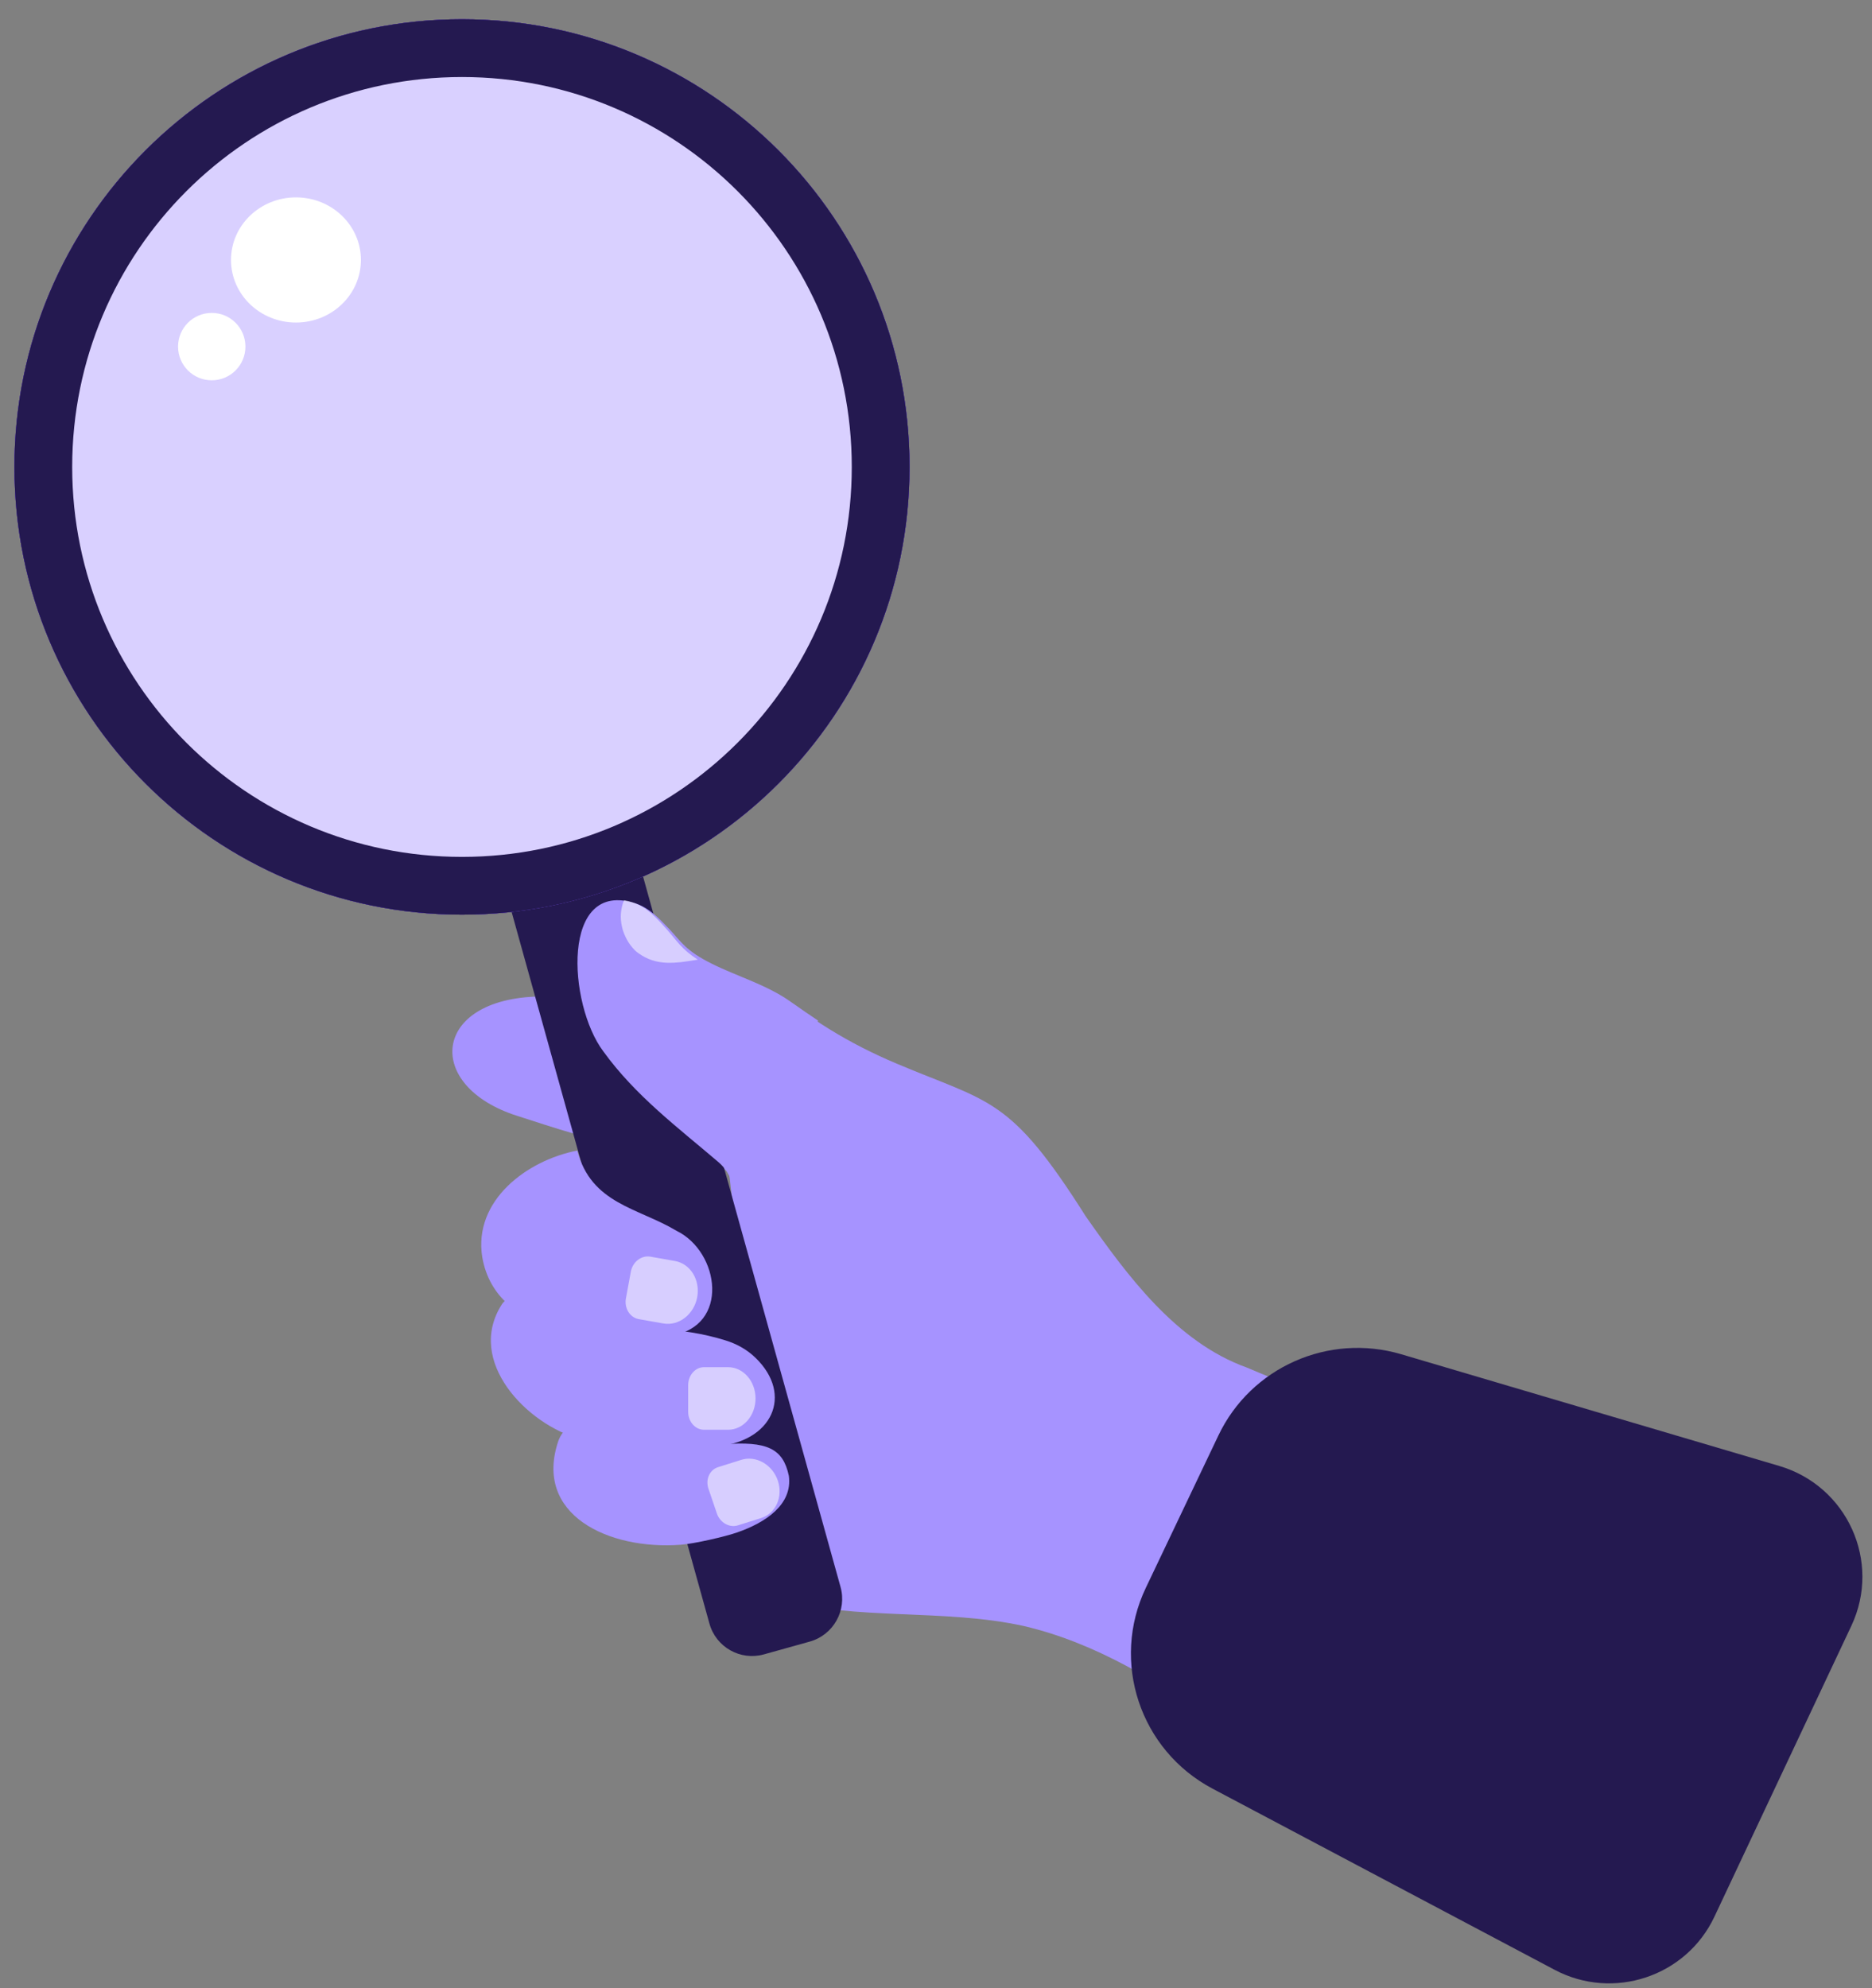 <svg width="389" height="413" xmlns="http://www.w3.org/2000/svg" xmlns:xlink="http://www.w3.org/1999/xlink" xml:space="preserve" overflow="hidden"><rect width="100%" height="100%" fill="#808080" stroke="none"/><g transform="translate(-2342 -1058)"><g><path d="M2567.6 1310.64C2551.85 1285.74 2547.79 1287.16 2528.36 1278.96 2523.52 1276.92 2518.82 1274.55 2514.34 1271.78 2512.01 1270.35 2510.32 1269.15 2505.95 1266.07 2501.11 1262.65 2495.85 1261.63 2490.49 1259.73 2482.91 1256.88 2473.7 1249.12 2473.04 1248.68 2452.91 1237.01 2454.61 1266.54 2462.54 1277.2 2469.72 1287.3 2484.02 1294.18 2493.5 1301.58L2503.67 1390.26C2519.98 1394.67 2538.33 1392.12 2554.84 1395.79 2584.94 1402.88 2608.05 1428.75 2634.5 1443.55 2644.99 1450.03 2656.28 1384.16 2656 1375.66 2656.32 1363.63 2612.12 1346.84 2601.09 1342.08 2586.44 1336.83 2576.27 1323 2567.6 1310.64Z" fill="#A693FF" fill-rule="evenodd" fill-opacity="1"/><path d="M2665.06 1467.19 2593.96 1429.55C2578.87 1421.56 2572.77 1403.19 2580.1 1387.84L2595.18 1356.19C2601.93 1342.01 2618.06 1334.86 2633.16 1339.31L2711.73 1362.52C2725.88 1366.7 2732.97 1382.41 2726.72 1395.71L2698.24 1456.18C2692.37 1468.61 2677.23 1473.63 2665.06 1467.19Z" fill="#241950" fill-rule="evenodd" fill-opacity="1"/><path d="M2454.15 1265C2465.02 1266.22 2470.84 1264.32 2474.94 1270.08 2479.04 1275.84 2469.97 1291.35 2469.33 1294.62 2468.99 1296.35 2455.46 1291.69 2449.55 1289.82 2429.99 1283.64 2431.68 1265.39 2454.15 1265Z" fill="#A693FF" fill-rule="evenodd" fill-opacity="1"/><path d="M2510.28 1399 2500.74 1401.66C2495.85 1403.03 2490.77 1400.16 2489.42 1395.26L2441.34 1222.36C2439.97 1217.46 2442.84 1212.36 2447.72 1211L2457.26 1208.34C2462.15 1206.97 2467.23 1209.84 2468.58 1214.74L2516.66 1387.64C2518.03 1392.54 2515.18 1397.62 2510.28 1399Z" fill="#241950" fill-rule="evenodd" fill-opacity="1"/><path d="M2531 1155C2531 1206.36 2489.36 1248 2438 1248 2386.64 1248 2345 1206.36 2345 1155 2345 1103.64 2386.64 1062 2438 1062 2489.36 1062 2531 1103.64 2531 1155Z" fill="#915C4D" fill-rule="evenodd" fill-opacity="1"/><path d="M2531 1155C2531 1206.36 2489.36 1248 2438 1248 2386.64 1248 2345 1206.36 2345 1155 2345 1103.64 2386.64 1062 2438 1062 2489.36 1062 2531 1103.64 2531 1155Z" fill="#4A32AE" fill-rule="evenodd" fill-opacity="1"/><path d="M2531 1155C2531 1206.36 2489.36 1248 2438 1248 2386.64 1248 2345 1206.36 2345 1155 2345 1103.64 2386.64 1062 2438 1062 2489.36 1062 2531 1103.64 2531 1155Z" fill="#4A32AE" fill-rule="evenodd" fill-opacity="1"/><path d="M2531 1155C2531 1206.36 2489.36 1248 2438 1248 2386.64 1248 2345 1206.36 2345 1155 2345 1103.64 2386.64 1062 2438 1062 2489.36 1062 2531 1103.64 2531 1155Z" fill="#4A32AE" fill-rule="evenodd" fill-opacity="1"/><path d="M2531 1155C2531 1206.36 2489.36 1248 2438 1248 2386.64 1248 2345 1206.36 2345 1155 2345 1103.64 2386.64 1062 2438 1062 2489.36 1062 2531 1103.64 2531 1155Z" fill="#241950" fill-rule="evenodd" fill-opacity="1"/><path d="M2519 1155C2519 1199.74 2482.74 1236 2438 1236 2393.26 1236 2357 1199.74 2357 1155 2357 1110.26 2393.26 1074 2438 1074 2482.74 1074 2519 1110.26 2519 1155Z" fill="#D9D0FF" fill-rule="evenodd" fill-opacity="1"/><path d="M2506.01 1265.89C2501.14 1262.51 2495.1 1260.78 2489.99 1258.23 2484.41 1255.47 2483.56 1253.62 2480.99 1250.9 2478.94 1248.75 2476.88 1246.59 2474.05 1245.66 2458.46 1240.54 2460.02 1266.64 2467.37 1276.4 2474.02 1285.6 2482.8 1292.16 2491.19 1299.32 2493.39 1301.2 2494 1303.02 2494.94 1306L2512 1270.01C2510.52 1269.04 2508.82 1267.85 2506.01 1265.89Z" fill="#A693FF" fill-rule="evenodd" fill-opacity="1"/><path d="M2471.44 1245.61C2471.16 1246.5 2471 1247.45 2471 1248.41 2471 1249.34 2471.16 1250.28 2471.42 1251.19 2471.71 1252.11 2472.11 1252.97 2472.62 1253.78 2472.88 1254.18 2473.17 1254.56 2473.48 1254.92 2473.64 1255.1 2473.81 1255.28 2473.98 1255.46 2474.19 1255.66 2474.43 1255.84 2474.67 1256.01 2475.56 1256.65 2476.52 1257.15 2477.55 1257.48 2478.51 1257.79 2479.49 1257.94 2480.48 1257.99 2481.48 1258.03 2482.47 1257.97 2483.47 1257.87 2484.5 1257.75 2485.52 1257.58 2486.53 1257.42 2486.69 1257.39 2486.84 1257.38 2487 1257.35 2483.61 1255.16 2482.65 1253.42 2480.55 1251.05 2478.52 1248.78 2476.47 1246.49 2473.65 1245.51 2472.96 1245.27 2472.31 1245.1 2471.69 1245 2471.61 1245.19 2471.51 1245.4 2471.44 1245.61Z" fill="#FFFFFF" fill-rule="evenodd" fill-opacity="0.549"/><path d="M2492.19 1358.04C2483.12 1358.77 2473.37 1357.24 2464.11 1354.31 2461.39 1353.45 2459.15 1354.37 2458.04 1357.27 2452.78 1372.69 2468.5 1380.02 2483.46 1378.89 2486.28 1378.67 2492.66 1377.22 2495.27 1376.3 2500.94 1374.32 2506.75 1370.62 2505.92 1364.55 2504.71 1358.93 2501.49 1357.29 2492.19 1358.04Z" fill="#A693FF" fill-rule="evenodd" fill-opacity="1"/><path d="M2490.48 1358.5C2480.83 1359.12 2472.03 1359.65 2462.54 1356.92 2451.53 1353.94 2438.68 1340.77 2446.3 1328.93 2446.94 1327.96 2447.69 1327.68 2448.67 1328.42 2453.38 1332 2458.83 1333.27 2464.39 1334 2473.95 1333.73 2483.47 1333.54 2492.74 1336.43 2495.04 1337.14 2497.21 1338.32 2498.98 1340.04 2506.96 1347.73 2502.52 1357.66 2490.48 1358.5Z" fill="#A693FF" fill-rule="evenodd" fill-opacity="1"/><path d="M2461.96 1297C2464.85 1308.09 2474.58 1308.88 2482.58 1313.67 2491.57 1318.04 2493.73 1333.56 2481.48 1335.43 2468.12 1337.11 2445.11 1336.03 2442.21 1319.13 2440.34 1307.42 2451.39 1299.06 2461.96 1297Z" fill="#A693FF" fill-rule="evenodd" fill-opacity="1"/><path d="M2493.3 1342 2488.29 1342C2486.48 1342 2485 1343.68 2485 1345.75L2485 1351.25C2485 1353.32 2486.47 1355 2488.29 1355L2493.3 1355C2496.45 1355 2499 1352.09 2499 1348.5 2499 1344.91 2496.45 1342 2493.3 1342Z" fill="#FFFFFF" fill-rule="evenodd" fill-opacity="0.549"/><path d="M2482.24 1319.94 2477.13 1319.04C2475.27 1318.73 2473.45 1320.13 2473.08 1322.2L2472.07 1327.69C2471.69 1329.75 2472.89 1331.69 2474.74 1332.02L2479.85 1332.92C2483.07 1333.48 2486.21 1331.04 2486.88 1327.46 2487.53 1323.86 2485.46 1320.5 2482.24 1319.94Z" fill="#FFFFFF" fill-rule="evenodd" fill-opacity="0.549"/><path d="M2496.04 1361.25 2491.21 1362.77C2489.45 1363.33 2488.56 1365.33 2489.22 1367.26L2490.96 1372.37C2491.61 1374.3 2493.57 1375.41 2495.33 1374.86L2500.17 1373.34C2503.22 1372.37 2504.76 1368.9 2503.63 1365.56 2502.49 1362.21 2499.09 1360.29 2496.04 1361.25Z" fill="#FFFFFF" fill-rule="evenodd" fill-opacity="0.549"/><path d="M2417 1112C2417 1119.18 2410.96 1125 2403.5 1125 2396.04 1125 2390 1119.18 2390 1112 2390 1104.82 2396.04 1099 2403.5 1099 2410.96 1099 2417 1104.82 2417 1112Z" fill="#FFFFFF" fill-rule="evenodd" fill-opacity="1"/><path d="M2393 1130C2393 1133.87 2389.87 1137 2386 1137 2382.13 1137 2379 1133.87 2379 1130 2379 1126.13 2382.13 1123 2386 1123 2389.87 1123 2393 1126.13 2393 1130Z" fill="#FFFFFF" fill-rule="evenodd" fill-opacity="1"/></g></g></svg>